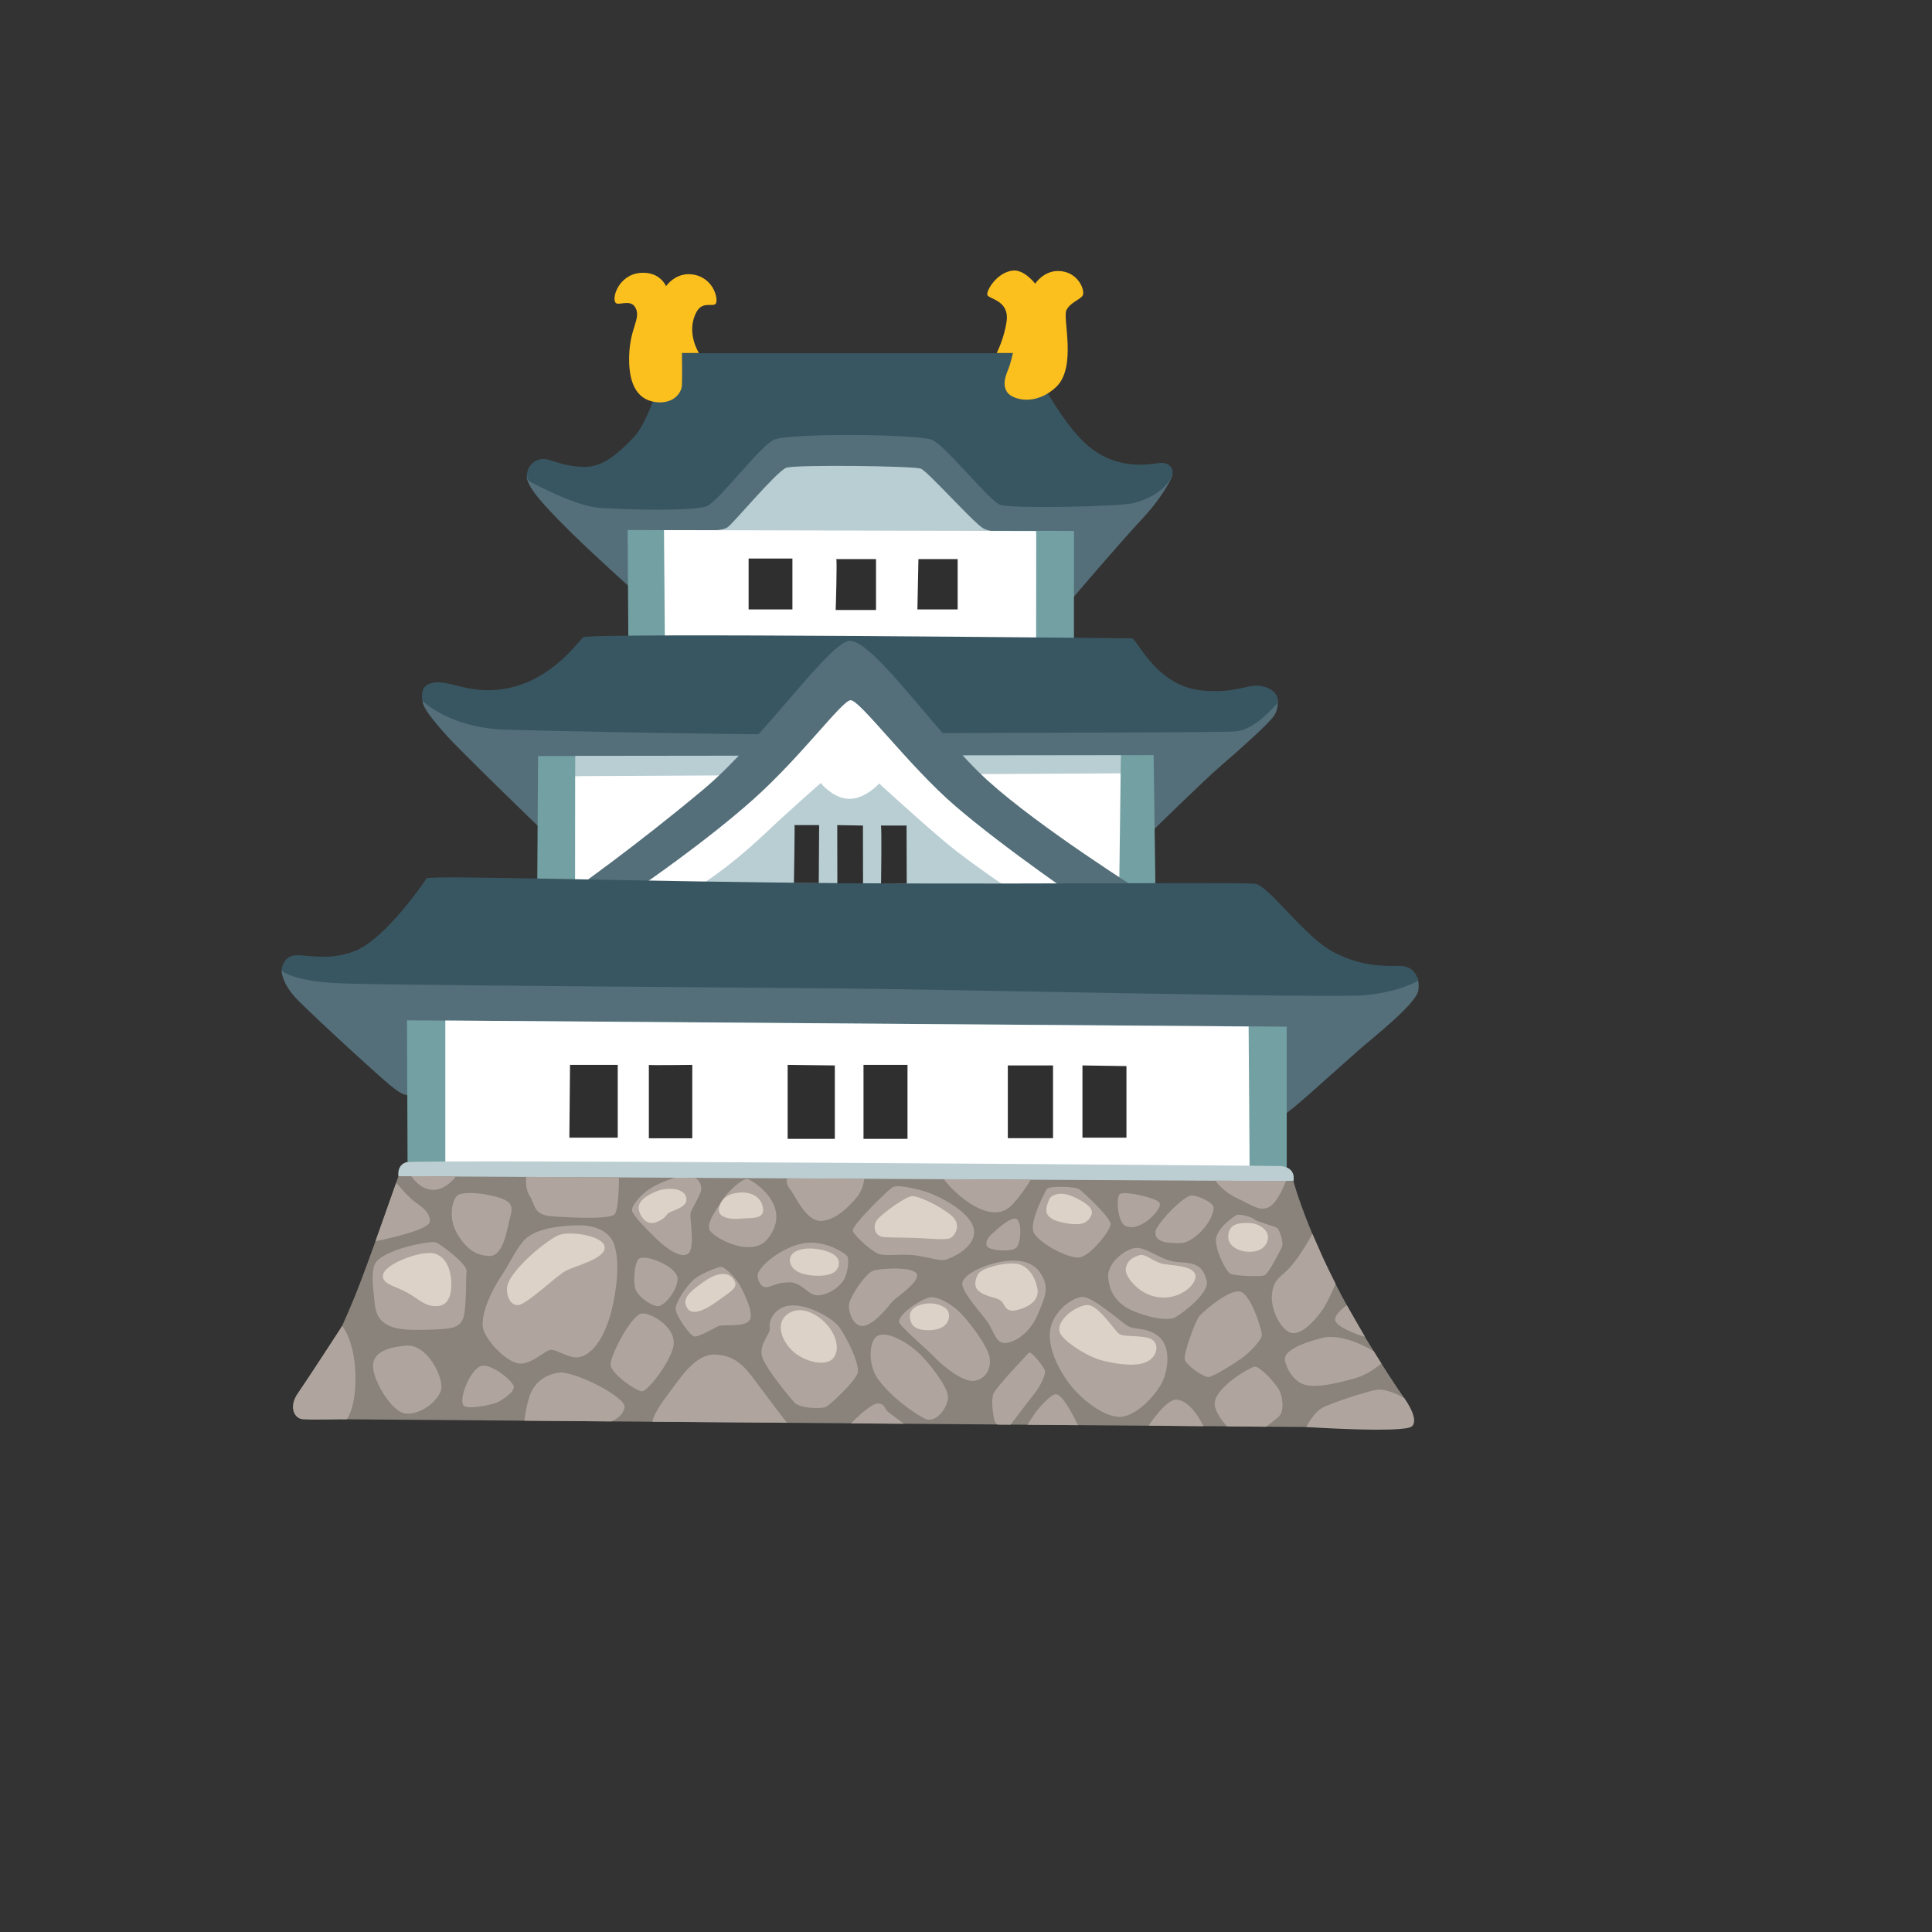 <svg xmlns="http://www.w3.org/2000/svg" version="1.1" xmlns:xlink="http://www.w3.org/1999/xlink" width="100%" height="100%" id="svgWorkerArea" viewBox="-25 -25 625 625" xmlns:idraw="https://idraw.muisca.co" style="background: white;"><rect x="-25" y="-25" width="625" height="625" fill="#333333" stroke="none"/><defs id="defsdoc"><pattern id="patternBool" x="0" y="0" width="10" height="10" patternUnits="userSpaceOnUse" patternTransform="rotate(35)"><circle cx="5" cy="5" r="4" style="stroke: none;fill: #ff000070;"></circle></pattern></defs><g id="fileImp-672255340" class="cosito"><path id="pathImp-998817487" fill="#546f7a" class="grouped" d="M179.948 166.042C179.948 166.042 168.284 155.617 160.125 147.64 147.676 135.462 145.168 131.292 145.44 128.754 145.712 126.216 168.888 132.35 168.888 132.35 168.888 132.35 218.747 106.846 218.747 106.846 218.747 106.846 288.428 104.58 288.428 104.58 288.428 104.58 340.281 131.504 340.281 131.504 340.281 131.504 354.332 128.693 354.332 128.693 354.332 128.693 352.187 134.616 344.269 143.107 336.836 151.054 322.181 168.308 322.181 168.308 322.181 168.308 179.948 166.042 179.948 166.042 179.948 166.042 179.948 166.042 179.948 166.042"></path><path id="pathImp-454833920" fill="#546f7a" class="grouped" d="M249.992 196.441C249.992 196.441 189.406 197.498 189.406 197.498 189.406 197.498 135.468 203.995 135.468 203.995 135.468 203.995 111.687 199.734 111.687 201.729 111.687 203.723 114.527 207.379 119.332 212.788 124.136 218.167 150.214 243.368 150.214 243.368 150.214 243.368 156.741 261.771 156.741 261.771 156.741 261.771 218.203 276.214 218.203 276.214 218.203 276.214 344.541 267.995 344.541 267.995 344.541 267.995 347.382 244.214 347.382 244.214 347.382 244.214 364.666 227.232 370.317 222.397 375.967 217.562 385.456 209.102 387.148 206.533 388.84 203.995 388.296 201.124 388.296 201.124 388.296 201.124 354.181 205.385 354.181 205.385 354.181 205.385 256.216 197.287 256.216 197.287 256.216 197.287 249.992 196.441 249.992 196.441 249.992 196.441 249.992 196.441 249.992 196.441"></path><path id="pathImp-128572459" fill="#546f7a" class="grouped" d="M143.113 276.245C143.113 276.245 89.024 290.416 89.024 290.416 89.024 290.416 66.089 288.996 66.089 288.996 66.089 288.996 66.028 293.287 71.619 298.817 79.838 306.945 98.391 323.837 101.232 326.103 104.072 328.37 105.492 329.488 108.605 329.488 111.717 329.488 388.689 336.166 390.381 335.591 392.073 335.017 405.853 322.387 414.374 314.862 419.088 310.692 433.411 299.603 433.864 295.221 434.226 291.746 433.199 290.93 433.199 290.93 433.199 290.93 398.389 292.683 398.389 292.683 398.389 292.683 297.554 279.357 297.554 279.357 297.554 279.357 143.113 276.245 143.113 276.245 143.113 276.245 143.113 276.245 143.113 276.245"></path><path id="pathImp-771795390" fill="#73a0a2" class="grouped" d="M106.671 305.072C106.671 305.072 106.852 352.997 106.852 352.997 106.852 352.997 254.161 354.145 254.161 354.145 254.161 354.145 391.257 352.725 391.257 352.725 391.257 352.725 391.257 307.127 391.257 307.127 391.257 307.127 106.671 305.072 106.671 305.072"></path><path id="pathImp-21494970" fill="#73a0a2" class="grouped" d="M148.794 261.801C148.794 261.801 149.066 219.587 149.066 219.587 149.066 219.587 348.198 219.285 348.198 219.285 348.198 219.285 348.772 261.801 348.772 261.801 348.772 261.801 237.451 272.558 237.451 272.558 237.451 272.558 148.794 261.801 148.794 261.801"></path><path id="pathImp-362046791" fill="#73a0a2" class="grouped" d="M178.044 146.461C178.044 146.461 178.286 184.988 178.286 184.988 178.286 184.988 249.629 190.246 249.629 190.246 249.629 190.246 322.422 185.018 322.422 185.018 322.422 185.018 322.422 146.763 322.422 146.763 322.422 146.763 178.044 146.461 178.044 146.461"></path><path id="pathImp-817126099" fill="#b9ced3" class="grouped" d="M199.075 151.115C199.075 151.115 204.514 146.552 204.514 146.552 204.514 146.552 208.564 146.733 210.316 145.615 212.069 144.527 226.029 127.666 229.323 126.336 232.012 125.249 270.69 125.732 272.896 126.608 275.102 127.485 289.395 143.5 292.84 145.766 294.894 147.126 298.672 146.975 298.672 146.975 298.672 146.975 305.44 152.444 305.44 152.444 305.44 152.444 199.075 151.115 199.075 151.115 199.075 151.115 199.075 151.115 199.075 151.115"></path><path id="pathImp-639360449" fill="#b9ced3" class="grouped" d="M161.062 226.084C161.062 226.084 252.258 234.847 252.258 234.847 252.258 234.847 337.531 225.177 337.531 225.177 337.531 225.177 337.622 219.315 337.622 219.315 337.622 219.315 161.092 219.527 161.092 219.527 161.092 219.527 161.062 226.084 161.062 226.084"></path><path id="pathImp-141985099" fill="#fff" class="grouped" d="M119.06 305.132C119.06 305.132 119.06 352.604 119.06 352.604 119.06 352.604 379.261 354.538 379.261 354.538 379.261 354.538 378.929 307.066 378.929 307.066 378.929 307.066 119.06 305.132 119.06 305.132"></path><path id="pathImp-451833838" fill="#bcced2" class="grouped" d="M103.891 355.505C103.891 355.505 103.256 351.939 106.459 350.972 109.662 350.005 386.785 352.09 389.082 352.211 394.581 352.543 393.433 357.106 393.433 357.106 393.433 357.106 242.346 361.004 242.346 361.004 242.346 361.004 103.891 355.505 103.891 355.505 103.891 355.505 103.891 355.505 103.891 355.505"></path><path id="pathImp-199006723" fill="#fff" class="grouped" d="M161.032 262.526C161.032 262.526 161.062 226.084 161.062 226.084 161.062 226.084 337.531 225.177 337.531 225.177 337.531 225.177 336.957 270.594 336.957 270.594 336.957 270.594 161.032 262.526 161.032 262.526"></path><path id="pathImp-222838100" fill="#fff" class="grouped" d="M190.101 184.414C190.101 184.414 189.799 146.491 189.799 146.491 189.799 146.491 310.215 146.793 310.215 146.794 310.215 146.793 310.184 184.746 310.184 184.746 310.184 184.746 190.101 184.414 190.101 184.414"></path><path id="pathImp-809085460" fill="#385661" class="grouped" d="M146.497 130.839C146.497 130.839 160.699 138.574 168.435 139.239 176.171 139.874 200.072 140.538 203.94 138.605 207.808 136.671 220.741 119.568 225.244 117.301 229.776 115.035 271.416 115.398 276.462 117.271 280.571 118.782 294.985 137.003 298.521 138.303 302.086 139.602 337.591 138.967 342.094 137.668 348.319 135.855 351.915 133.014 353.849 129.57 355.45 126.669 353.063 124.433 350.162 124.765 347.261 125.097 335.96 127.666 325.958 118.299 315.956 108.931 307.223 89.26 307.223 89.26 307.223 89.26 191.068 89.26 191.068 89.26 191.068 89.26 185.9 110.231 180.099 116.365 174.297 122.499 169.432 126.367 163.298 126.034 157.798 125.732 155.472 124.554 152.631 123.768 146.829 122.106 143.717 128.693 146.497 130.839 146.497 130.839 146.497 130.839 146.497 130.839"></path><path id="pathImp-225536681" fill="#385661" class="grouped" d="M163.63 181.181C162.18 182.39 153.81 194.809 139.094 197.679 125.859 200.248 119.392 193.751 113.591 196.35 110.629 197.649 111.687 201.729 111.687 201.729 111.687 201.729 119.573 209.736 136.254 210.945 141.179 211.308 233.976 213.151 250.445 212.516 266.913 211.882 370.982 212.154 375.182 211.579 381.165 210.764 386.997 203.783 387.964 202.816 388.931 201.85 388.538 198.344 383.703 197.075 378.868 195.776 375.393 199.583 363.427 198.314 348.863 196.743 342.759 181.513 341.157 181.513 339.556 181.513 165.564 179.579 163.63 181.181 163.63 181.181 163.63 181.181 163.63 181.181"></path><path id="pathImp-73374496" fill="#546f7a" class="grouped" d="M250.052 182.299C243.797 181.966 221.829 214.208 202.701 230.254 180.733 248.656 161.032 262.526 161.032 262.526 161.032 262.526 255.944 275.127 255.944 275.127 255.944 275.127 344.39 263.493 344.39 263.493 344.39 263.493 311.454 242.824 294.683 227.655 277.912 212.486 258.09 182.752 250.052 182.299 250.052 182.299 250.052 182.299 250.052 182.299"></path><path id="pathImp-926987978" fill="#fff" class="grouped" d="M182.002 261.891C182.002 261.891 203.306 247.357 218.807 233.487 234.309 219.617 247.212 201.85 250.112 201.517 253.013 201.185 268.938 222.76 284.016 235.723 300.152 249.623 326.32 267.391 326.32 267.391 326.32 267.391 248.209 273.857 248.209 273.857 248.209 273.857 182.002 261.891 182.002 261.891 182.002 261.891 182.002 261.891 182.002 261.891"></path><path id="pathImp-536965306" fill="#b9ced3" class="grouped" d="M198.743 263.1C198.743 263.1 208.926 257.48 222.403 244.728 230.834 236.75 240.503 228.32 240.503 228.32 240.503 228.32 244.583 233.427 249.78 233.427 254.977 233.427 259.419 228.471 259.419 228.471 259.419 228.471 274.045 241.887 281.81 248.263 290.664 255.546 306.558 265.971 306.558 265.971 306.558 265.971 253.164 273.525 253.164 272.739 253.164 271.954 198.743 263.1 198.743 263.1 198.743 263.1 198.743 263.1 198.743 263.1"></path><path id="pathImp-362191107" fill="#385661" class="grouped" d="M112.986 259.172C111.626 261.347 99.479 278.632 90.142 282.5 80.805 286.367 72.858 283.285 69.594 284.192 66.3 285.098 66.059 288.966 66.059 288.966 66.059 288.966 69.292 292.532 85.73 293.136 102.168 293.74 213.157 294.435 247.846 294.768 282.536 295.1 404.825 297.91 416.187 296.974 427.548 296.037 433.743 292.26 433.743 292.26 433.743 292.26 433.048 287.485 428.002 287.485 422.955 287.485 415.673 287.818 406.517 283.074 397.361 278.36 386.241 262.586 381.497 261.015 379.171 260.229 314.626 261.136 249.75 260.713 182.607 260.29 113.711 257.993 112.986 259.172 112.986 259.172 112.986 259.172 112.986 259.172"></path><path id="pathImp-640915446" fill="#89837c" class="grouped" d="M103.891 355.505C103.891 355.505 94.312 383.214 89.9 394.092 84.552 407.327 73.522 430.021 73.522 430.021 73.522 430.021 85.488 434.13 85.488 434.13 85.488 434.13 398.51 436.638 398.51 436.638 398.51 436.638 429.392 427.482 429.392 427.482 429.392 427.482 415.22 407.297 405.127 386.508 396.334 368.377 393.433 357.106 393.433 357.106 393.433 357.106 103.891 355.505 103.891 355.505 103.891 355.505 103.891 355.505 103.891 355.505"></path><path id="pathImp-98512992" fill="#2f2f2f" class="grouped" d="M159.4 319.486C159.4 319.486 174.841 319.486 174.841 319.486 174.841 319.486 174.841 343.025 174.841 343.025 174.841 343.025 159.188 343.025 159.188 343.025 159.188 343.025 159.4 319.486 159.4 319.486"></path><path id="pathImp-519209292" fill="#2f2f2f" class="grouped" d="M184.903 319.486C184.903 319.486 184.903 343.236 184.903 343.236 184.903 343.236 198.954 343.236 198.954 343.236 198.954 343.236 198.954 319.486 198.954 319.486 198.954 319.486 184.722 319.667 184.903 319.486 184.903 319.486 184.903 319.486 184.903 319.486"></path><path id="pathImp-169239367" fill="#2f2f2f" class="grouped" d="M229.806 319.486C229.806 319.486 229.806 343.418 229.806 343.418 229.806 343.418 245.066 343.418 245.066 343.418 245.066 343.418 245.066 319.667 245.066 319.667 245.066 319.667 229.806 319.486 229.806 319.486"></path><path id="pathImp-384375787" fill="#2f2f2f" class="grouped" d="M254.343 319.486C254.343 319.486 268.575 319.486 268.575 319.486 268.575 319.486 268.575 343.418 268.575 343.418 268.575 343.418 254.343 343.418 254.343 343.418 254.343 343.418 254.343 319.486 254.343 319.486"></path><path id="pathImp-485272313" fill="#2f2f2f" class="grouped" d="M301.029 319.667C301.029 319.667 315.654 319.667 315.654 319.667 315.654 319.667 315.654 343.206 315.654 343.206 315.654 343.206 301.029 343.206 301.029 343.206 301.029 343.206 301.029 319.667 301.029 319.667"></path><path id="pathImp-127853422" fill="#2f2f2f" class="grouped" d="M325.172 319.667C325.172 319.667 325.172 343.025 325.172 343.025 325.172 343.025 339.405 343.025 339.405 343.025 339.405 343.025 339.405 319.878 339.405 319.878 339.405 319.878 325.172 319.667 325.172 319.667"></path><path id="pathImp-768947195" fill="#2f2f2f" class="grouped" d="M232.012 241.918C232.012 241.918 239.99 241.918 239.99 241.918 239.99 241.918 239.869 260.683 239.869 260.683 239.869 260.683 231.831 260.592 231.831 260.592 231.831 260.592 232.163 241.736 232.012 241.918 232.012 241.918 232.012 241.918 232.012 241.918"></path><path id="pathImp-614246663" fill="#2f2f2f" class="grouped" d="M245.852 241.918C245.852 241.918 245.882 260.773 245.882 260.773 245.882 260.773 254.192 260.773 254.192 260.773 254.192 260.773 254.161 242.069 254.161 242.069 254.161 242.069 245.852 241.918 245.852 241.918"></path><path id="pathImp-188738514" fill="#2f2f2f" class="grouped" d="M259.963 242.069C259.963 242.069 268.273 242.069 268.273 242.069 268.273 242.069 268.333 260.803 268.333 260.803 268.333 260.803 260.024 260.803 260.024 260.803 260.024 260.803 260.296 242.401 259.963 242.069 259.963 242.069 259.963 242.069 259.963 242.069"></path><path id="pathImp-170918408" fill="#2f2f2f" class="grouped" d="M217.175 155.678C217.175 155.677 231.347 155.677 231.347 155.678 231.347 155.677 231.347 172.146 231.347 172.146 231.347 172.146 217.175 172.146 217.175 172.146 217.175 172.146 217.175 155.677 217.175 155.678"></path><path id="pathImp-324082051" fill="#2f2f2f" class="grouped" d="M245.519 155.859C245.519 155.859 258.392 155.859 258.392 155.859 258.392 155.859 258.392 172.327 258.392 172.327 258.392 172.327 245.338 172.327 245.338 172.327 245.368 172.297 245.852 155.859 245.519 155.859 245.519 155.859 245.519 155.859 245.519 155.859"></path><path id="pathImp-839397989" fill="#2f2f2f" class="grouped" d="M272.111 155.859C272.111 155.859 284.802 155.859 284.802 155.859 284.802 155.859 284.802 172.146 284.802 172.146 284.802 172.146 271.778 172.146 271.778 172.146 271.778 172.146 272.111 155.859 272.111 155.859"></path><path id="pathImp-796340383" fill="#fcc01e" class="grouped" d="M297.433 89.199C297.433 89.199 302.69 89.199 302.69 89.199 302.69 89.199 301.965 92.523 301.18 94.427 299.941 97.418 299.367 99.806 300.908 101.981 302.449 104.157 309.852 106.574 316.651 100.198 323.42 93.792 318.706 77.928 319.975 75.36 321.244 72.791 324.326 72.036 325.233 70.616 326.139 69.195 323.964 62.82 317.437 62.669 312.572 62.578 309.882 66.778 309.882 66.778 309.882 66.778 306.256 61.974 302.449 62.548 297.342 63.303 294.139 68.954 294.381 70.344 294.623 71.734 301.421 72.006 300.666 78.653 300.001 84.183 297.433 89.199 297.433 89.199 297.433 89.199 297.433 89.199 297.433 89.199"></path><path id="pathImp-912951702" fill="#fcc01e" class="grouped" d="M201.1 89.199C201.1 89.199 195.6 89.199 195.6 89.199 195.6 89.199 195.721 96.633 195.6 99.564 195.479 102.495 192.397 105.819 187.019 105.063 180.492 104.157 178.195 98.144 178.558 89.592 178.92 81.041 182.184 78.291 180.733 74.876 179.313 71.552 175.476 73.849 174.327 73.094 172.605 71.945 174.962 63.786 182.274 63.273 188.59 62.82 190.463 67.594 190.463 67.594 190.463 67.594 193.666 62.789 199.438 63.847 206.207 65.116 207.506 72.308 206.478 73.305 205.451 74.332 202.248 72.398 200.344 75.874 196.749 82.431 201.1 89.199 201.1 89.199 201.1 89.199 201.1 89.199 201.1 89.199"></path><path id="pathImp-954095463" fill="#afa59e" class="grouped" d="M85.67 403.943C85.67 403.943 89.598 408.294 89.96 419.324 90.323 430.353 87.18 434.13 87.18 434.13 87.18 434.13 75.668 434.372 72.918 434.13 70.168 433.888 68.264 430.111 71.377 425.669 74.489 421.227 85.67 403.943 85.67 403.943 85.67 403.943 85.67 403.943 85.67 403.943"></path><path id="pathImp-927272312" fill="#afa59e" class="grouped" d="M96.185 384.09C95.188 386.417 95.581 390.798 95.944 393.911 96.306 397.023 96.185 400.498 99.056 402.765 101.927 405.031 106.006 405.393 113.681 405.152 121.356 404.91 123.139 404.547 124.59 402.039 126.04 399.531 125.677 388.26 125.919 386.115 126.161 383.969 117.458 377.382 115.978 376.899 114.165 376.294 98.21 379.286 96.185 384.09 96.185 384.09 96.185 384.09 96.185 384.09"></path><path id="pathImp-413577847" fill="#afa59e" class="grouped" d="M96.457 376.536C96.457 376.536 113.802 373.182 114.044 370.19 114.346 366.594 109.844 364.57 107.94 362.757 106.036 360.974 103.165 357.65 103.165 357.65 103.165 357.65 96.457 376.536 96.457 376.536 96.457 376.536 96.457 376.536 96.457 376.536"></path><path id="pathImp-75761150" fill="#afa59e" class="grouped" d="M122.897 361.79C121.205 363.361 120.027 369.102 122.776 373.877 125.496 378.621 128.639 381.189 133.322 381.31 138.006 381.431 139.064 372.215 139.91 369.223 140.756 366.232 141.451 363.905 136.314 362.394 129.847 360.49 124.197 360.611 122.897 361.79 122.897 361.79 122.897 361.79 122.897 361.79"></path><path id="pathImp-335938832" fill="#afa59e" class="grouped" d="M108.061 355.474C108.061 355.474 110.69 359.796 115.011 359.916 119.332 360.037 122.444 355.595 122.444 355.595 122.444 355.595 108.061 355.474 108.061 355.474 108.061 355.474 108.061 355.474 108.061 355.474"></path><path id="pathImp-626919376" fill="#afa59e" class="grouped" d="M145.228 355.716C145.228 355.716 144.714 359.403 146.406 361.941 148.099 364.449 147.494 367.924 152.994 368.407 158.493 368.891 170.973 369.495 173.602 368.045 175.294 367.108 175.234 355.897 175.234 355.897 175.234 355.897 145.228 355.716 145.228 355.716 145.228 355.716 145.228 355.716 145.228 355.716"></path><path id="pathImp-953099610" fill="#afa59e" class="grouped" d="M161.243 371.399C153.689 371.641 147.222 373.091 144.352 376.445 141.481 379.799 139.91 383.758 136.918 388.2 133.927 392.642 130.694 399.834 131.177 404.124 131.66 408.445 139.185 416 143.173 416.121 147.253 416.241 151.211 411.83 153.236 411.679 155.139 411.558 159.249 414.579 162.21 414.066 166.531 413.341 171.064 407.72 173.36 396.691 175.899 384.362 174.086 379.074 173.844 378.107 173.572 377.14 171.91 371.036 161.243 371.399 161.243 371.399 161.243 371.399 161.243 371.399"></path><path id="pathImp-898020352" fill="#afa59e" class="grouped" d="M95.702 417.511C96.095 422.194 101.806 431.773 106.127 432.257 111.687 432.861 117.307 427.331 117.76 424.34 118.365 420.26 113.077 409.594 106.248 410.319 102.259 410.742 95.218 411.648 95.702 417.511 95.702 417.511 95.702 417.511 95.702 417.511"></path><path id="pathImp-248025436" fill="#afa59e" class="grouped" d="M124.922 429.628C126.04 431.229 134.017 429.386 135.589 428.782 137.16 428.177 141.572 425.307 141.209 423.524 140.846 421.741 134.501 416.453 131.026 416.816 127.581 417.148 123.26 427.21 124.922 429.628 124.922 429.628 124.922 429.628 124.922 429.628"></path><path id="pathImp-342985338" fill="#afa59e" class="grouped" d="M144.654 434.583C144.654 434.583 172.756 434.825 172.756 434.825 172.756 434.825 176.594 433.435 177.047 430.202 177.5 426.969 160.639 418.327 155.713 419.052 150.788 419.777 147.676 422.768 146.376 426.485 145.077 430.232 144.654 434.583 144.654 434.583 144.654 434.583 144.654 434.583 144.654 434.583"></path><path id="pathImp-932718339" fill="#afa59e" class="grouped" d="M172.514 416.211C172.303 419.203 180.794 425.065 182.697 425.065 184.601 425.065 192.035 415.365 192.881 410.319 193.908 404.094 184.752 399.108 182.214 400.015 178.86 401.224 172.756 412.978 172.514 416.211 172.514 416.211 172.514 416.211 172.514 416.211"></path><path id="pathImp-273242114" fill="#afa59e" class="grouped" d="M201.855 359.675C201.855 361.185 198.864 365.869 198.411 367.32 197.927 368.77 200.193 379.316 197.323 380.736 194.452 382.187 189.164 377.624 186.535 374.995 183.906 372.366 179.706 368.166 179.464 366.594 179.222 365.023 182.456 361.216 185.689 359.282 188.922 357.378 193.213 355.988 193.213 355.988 193.213 355.988 199.71 356.018 199.71 356.018 199.71 356.018 201.855 356.683 201.855 359.675 201.855 359.675 201.855 359.675 201.855 359.675"></path><path id="pathImp-468742235" fill="#afa59e" class="grouped" d="M181.731 382.187C180.25 383.214 179.706 389.862 180.643 392.249 181.61 394.636 186.021 397.748 188.076 397.507 190.131 397.265 194.301 392.249 194.18 388.532 194.059 384.815 183.997 380.615 181.731 382.187 181.731 382.187 181.731 382.187 181.731 382.187"></path><path id="pathImp-972839092" fill="#afa59e" class="grouped" d="M193.576 398.474C193.697 400.74 198.138 406.995 199.559 407.327 200.979 407.66 206.025 404.578 207.476 403.973 208.926 403.369 215.634 404.457 217.417 402.19 219.2 399.924 215.272 392.37 214.063 390.315 212.854 388.29 209.379 384.695 208.201 384.815 207.022 384.936 201.493 387.082 199.347 389.016 197.172 390.919 193.485 396.298 193.576 398.474 193.576 398.474 193.576 398.474 193.576 398.474"></path><path id="pathImp-937792956" fill="#afa59e" class="grouped" d="M216.843 356.411C215.362 356.079 210.497 360.249 208.443 363.603 206.388 366.957 203.759 370.19 204.484 372.698 205.209 375.206 218.203 382.338 223.4 375.69 231.801 365.053 218.384 356.774 216.843 356.411 216.843 356.411 216.843 356.411 216.843 356.411"></path><path id="pathImp-72788251" fill="#afa59e" class="grouped" d="M229.716 356.23C229.716 356.23 228.809 357.499 230.622 359.765 232.405 362.032 235.759 370.19 240.685 369.949 245.61 369.707 250.022 364.902 252.197 362.273 254.343 359.644 254.584 356.32 254.584 356.32 254.584 356.32 229.716 356.23 229.716 356.23 229.716 356.23 229.716 356.23 229.716 356.23"></path><path id="pathImp-772145289" fill="#afa59e" class="grouped" d="M220.197 386.961C219.684 388.2 220.922 391.765 223.068 391.403 225.213 391.04 226.422 389.832 230.501 389.832 234.581 389.832 236.484 394.394 239.959 394.032 243.434 393.669 247.03 391.04 248.239 388.532 249.448 386.024 249.569 382.549 249.206 381.582 248.843 380.615 242.86 376.657 236.515 377.019 230.139 377.382 221.859 383.002 220.197 386.961 220.197 386.961 220.197 386.961 220.197 386.961"></path><path id="pathImp-739394952" fill="#afa59e" class="grouped" d="M227.389 398.353C224.548 400.075 223.672 403.036 224.035 404.699 224.397 406.391 219.956 410.319 221.768 414.519 223.551 418.719 230.29 426.848 232.073 428.782 233.855 430.685 240.926 430.806 242.256 430.111 243.585 429.386 251.593 421.953 252.439 419.203 253.285 416.453 248.722 407.116 246.214 403.973 243.676 400.861 233.13 394.878 227.389 398.353 227.389 398.353 227.389 398.353 227.389 398.353"></path><path id="pathImp-196695958" fill="#afa59e" class="grouped" d="M257.334 386.115C254.494 387.535 250.022 394.515 249.659 396.902 249.297 399.29 251.23 405.182 255.159 403.731 259.117 402.281 262.955 396.661 264.133 395.573 265.342 394.485 271.688 390.224 271.688 387.656 271.718 384.332 258.785 385.42 257.334 386.115 257.334 386.115 257.334 386.115 257.334 386.115"></path><path id="pathImp-926540897" fill="#afa59e" class="grouped" d="M263.438 359.282C261.565 360.642 250.384 371.611 250.868 373.182 251.351 374.753 256.367 379.165 258.664 380.373 260.93 381.582 265.372 380.615 269.814 380.978 274.256 381.34 278.668 383.002 280.723 382.549 282.747 382.066 290.785 378.591 290.06 372.849 289.334 367.108 278.184 361.337 272.806 360.037 267.397 358.677 264.768 358.315 263.438 359.282 263.438 359.282 263.438 359.282 263.438 359.282"></path><path id="pathImp-919923806" fill="#afa59e" class="grouped" d="M280.3 356.472C280.3 356.472 283.351 360.581 288.247 363.935 293.142 367.289 297.705 368.135 300.817 366.081 303.929 364.056 308.492 356.623 308.492 356.623 308.492 356.623 280.3 356.472 280.3 356.472 280.3 356.472 280.3 356.472 280.3 356.472"></path><path id="pathImp-298563515" fill="#afa59e" class="grouped" d="M303.355 369.223C301.089 369.223 297.13 373.061 295.922 374.149 294.713 375.237 293.535 376.899 294.351 378.228 295.166 379.558 302.267 380.132 303.808 378.591 305.38 377.019 305.743 369.223 303.355 369.223 303.355 369.223 303.355 369.223 303.355 369.223"></path><path id="pathImp-841505460" fill="#afa59e" class="grouped" d="M309.217 373.182C310.003 376.627 320.972 382.64 324.568 381.703 328.164 380.736 334.147 373.182 334.268 371.036 334.389 368.891 325.414 360.732 324.205 359.765 322.997 358.798 314.385 358.557 313.659 359.644 312.934 360.732 308.371 369.586 309.217 373.182 309.217 373.182 309.217 373.182 309.217 373.182"></path><path id="pathImp-284039595" fill="#afa59e" class="grouped" d="M286.313 390.073C285.92 392.43 291.359 398.685 293.867 401.828 296.375 404.97 296.738 408.778 299.367 409.382 301.995 409.986 307.767 406.995 310.517 400.649 313.267 394.304 314.717 391.191 311.242 386.387 307.767 381.582 300.454 382.791 297.705 383.395 294.955 383.969 286.917 386.598 286.313 390.073 286.313 390.073 286.313 390.073 286.313 390.073"></path><path id="pathImp-225061613" fill="#afa59e" class="grouped" d="M337.38 361.216C335.809 362.183 336.655 370.432 338.951 371.52 341.218 372.608 343.635 371.641 345.78 370.19 347.926 368.74 350.827 365.507 350.101 364.086 349.346 362.636 339.042 360.188 337.38 361.216 337.38 361.216 337.38 361.216 337.38 361.216"></path><path id="pathImp-687575072" fill="#afa59e" class="grouped" d="M186.052 434.916C186.052 434.916 186.173 432.559 190.675 426.636 195.177 420.714 199.921 412.676 206.781 413.22 213.64 413.764 216.329 417.632 220.53 423.312 224.73 428.993 229.565 435.248 229.565 435.248 229.565 435.248 186.052 434.916 186.052 434.916 186.052 434.916 186.052 434.916 186.052 434.916"></path><path id="pathImp-936162996" fill="#afa59e" class="grouped" d="M250.294 435.46C250.294 435.46 256.76 428.721 259.208 429.023 261.686 429.356 260.719 430.625 262.653 432.045 264.587 433.435 267.366 435.581 267.366 435.581 267.366 435.581 250.294 435.46 250.294 435.46 250.294 435.46 250.294 435.46 250.294 435.46"></path><path id="pathImp-977372008" fill="#afa59e" class="grouped" d="M258.362 407.539C256.035 409.624 255.914 416.755 258.996 421.076 262.985 426.666 270.721 432.347 274.347 433.979 278.003 435.581 281.871 429.9 281.659 426.666 281.448 423.433 275.435 415.607 271.869 412.374 268.303 409.14 261.263 404.97 258.362 407.539 258.362 407.539 258.362 407.539 258.362 407.539"></path><path id="pathImp-71142081" fill="#afa59e" class="grouped" d="M265.856 402.583C265.825 403.913 275.011 411.558 277.399 414.126 279.816 416.695 286.373 422.224 290.241 421.681 294.079 421.106 295.861 417.36 295.046 413.733 294.23 410.107 288.398 402.341 285.406 399.441 282.445 396.54 278.335 394.545 276.19 394.636 274.045 394.727 265.946 399.531 265.856 402.583 265.856 402.583 265.856 402.583 265.856 402.583"></path><path id="pathImp-810286301" fill="#afa59e" class="grouped" d="M307.827 412.615C307.223 413.28 297.221 423.705 296.345 425.941 295.469 428.177 296.435 434.039 296.828 434.855 297.221 435.671 297.674 435.853 297.674 435.853 297.674 435.853 301.935 435.883 301.935 435.883 301.935 435.883 306.709 429.507 309.278 426.304 311.846 423.101 313.297 419.475 313.055 418.447 312.813 417.36 308.553 411.83 307.827 412.615 307.827 412.615 307.827 412.615 307.827 412.615"></path><path id="pathImp-540581028" fill="#afa59e" class="grouped" d="M316.591 426.032C315.019 425.971 311.363 430.202 310.577 431.169 309.761 432.136 307.374 435.913 307.374 435.913 307.374 435.913 323.722 436.034 323.722 436.034 323.692 436.034 319.159 426.092 316.591 426.032 316.591 426.032 316.591 426.032 316.591 426.032"></path><path id="pathImp-1128705" fill="#afa59e" class="grouped" d="M314.747 405.152C313.992 409.775 316.198 415.697 319.793 421.046 324.205 427.633 332.636 433.888 337.863 433.314 343.091 432.74 349.406 425.851 351.28 421.439 353.123 417.027 353.607 410.107 349.588 407.146 345.569 404.185 342.034 405.303 339.797 403.943 337.561 402.583 328.375 394.334 325.112 394.545 321.637 394.787 315.714 399.29 314.747 405.152 314.747 405.152 314.747 405.152 314.747 405.152"></path><path id="pathImp-982297950" fill="#afa59e" class="grouped" d="M333.512 388.472C333.875 391.826 335.204 396.57 342.094 399.32 348.983 402.039 352.761 401.798 354.362 401.495 355.964 401.163 366.57 393.397 365.361 389.288 364.153 385.208 362.883 383.577 356.598 383.335 350.343 383.093 345.509 377.714 341.58 378.832 337.712 379.95 333.059 384.12 333.512 388.472 333.512 388.472 333.512 388.472 333.512 388.472"></path><path id="pathImp-601921644" fill="#afa59e" class="grouped" d="M348.772 373.454C348.5 377.231 353.516 377.17 357.112 377.14 360.526 377.11 366.993 371.157 367.627 365.99 367.869 364.147 363.276 362.092 360.798 361.729 358.079 361.337 348.923 371.218 348.772 373.454 348.772 373.454 348.772 373.454 348.772 373.454"></path><path id="pathImp-434286523" fill="#afa59e" class="grouped" d="M368.171 356.955C368.171 356.955 370.468 360.43 375.182 362.606 379.926 364.781 382.313 366.927 385.365 365.567 388.417 364.207 390.986 357.046 390.986 357.046 390.986 357.046 368.171 356.955 368.171 356.955 368.171 356.955 368.171 356.955 368.171 356.955"></path><path id="pathImp-184810501" fill="#afa59e" class="grouped" d="M368.353 376.596C368.685 380.766 371.737 386.145 372.855 386.961 373.973 387.777 382.404 388.079 383.945 387.596 385.456 387.112 389.173 379.406 389.716 378.379 390.291 377.322 389.082 372.668 387.964 372.124 386.846 371.55 381.376 370.13 380.832 369.465 380.258 368.83 376.028 367.531 374.97 368.105 373.913 368.649 368.051 372.728 368.353 376.596 368.353 376.596 368.353 376.596 368.353 376.596"></path><path id="pathImp-355685842" fill="#afa59e" class="grouped" d="M399.567 374.179C399.567 374.179 396.032 380.676 392.738 384.513 389.445 388.351 387.118 388.351 386.483 393.579 385.849 398.806 389.868 406.421 393.554 406.27 397.241 406.119 401.169 401.042 402.861 398.655 404.553 396.238 407.061 390.315 407.061 390.315 407.061 390.315 403.979 384.12 403.103 382.187 402.226 380.253 399.567 374.179 399.567 374.179 399.567 374.179 399.567 374.179 399.567 374.179"></path><path id="pathImp-455482364" fill="#afa59e" class="grouped" d="M363.065 400.649C361.796 401.979 357.837 412.918 358.26 414.761 358.653 416.604 364.213 420.472 365.875 420.472 367.537 420.472 375.061 415.577 376.965 414.217 378.959 412.767 383.31 408.445 383.22 406.753 383.129 405.061 379.594 393.276 375.998 392.793 372.372 392.309 364.999 398.655 363.065 400.649 363.065 400.649 363.065 400.649 363.065 400.649"></path><path id="pathImp-327532230" fill="#afa59e" class="grouped" d="M364.304 436.366C364.304 436.366 360.526 428.026 355.541 427.784 352.156 427.633 346.596 436.185 346.596 436.185 346.596 436.185 364.304 436.366 364.304 436.366 364.304 436.366 364.304 436.366 364.304 436.366"></path><path id="pathImp-217110284" fill="#afa59e" class="grouped" d="M371.949 436.427C371.949 436.427 367.627 431.894 367.96 428.752 368.534 423.524 379.291 417.36 380.893 417.118 382.495 416.876 388.357 422.98 389.233 425.639 390.109 428.298 390.291 431.834 388.598 433.344 386.906 434.855 384.519 436.548 384.519 436.548 384.519 436.548 371.949 436.427 371.949 436.427 371.949 436.427 371.949 436.427 371.949 436.427"></path><path id="pathImp-774105505" fill="#afa59e" class="grouped" d="M390.683 415.093C391.076 417.39 393.403 422.315 397.754 423.131 402.075 423.947 409.297 422.013 413.558 420.804 417.819 419.596 421.868 416.09 421.868 416.09 421.868 416.09 419.42 412.162 419.42 412.162 419.42 412.162 409.871 405.968 402.468 407.871 395.095 409.805 390.2 412.223 390.683 415.093 390.683 415.093 390.683 415.093 390.683 415.093"></path><path id="pathImp-264338933" fill="#afa59e" class="grouped" d="M410.687 397.235C410.687 397.235 406.094 400.347 407.061 402.432 408.028 404.517 413.226 406.27 413.951 406.602 414.676 406.935 416.549 407.418 416.549 407.418 416.549 407.418 410.687 397.235 410.687 397.235 410.687 397.235 410.687 397.235 410.687 397.235"></path><path id="pathImp-147600367" fill="#afa59e" class="grouped" d="M429.271 427.271C429.271 427.271 423.681 423.917 420.055 424.642 416.428 425.367 405.46 428.902 402.649 430.504 399.839 432.106 397.603 436.638 397.603 436.638 397.603 436.638 428.969 438.693 431.688 436.457 434.408 434.221 429.271 427.271 429.271 427.271 429.271 427.271 429.271 427.271 429.271 427.271"></path><path id="pathImp-877286377" fill="#dcd2c7" class="grouped" d="M98.875 388.17C99.328 390.617 103.045 391.07 107.003 393.307 110.962 395.543 112.684 397.899 116.854 397.476 121.024 397.053 121.145 391.705 120.933 388.925 120.722 386.145 119.543 381.431 115.252 380.464 110.992 379.497 98.149 384.211 98.875 388.17 98.875 388.17 98.875 388.17 98.875 388.17"></path><path id="pathImp-416633330" fill="#dcd2c7" class="grouped" d="M139.245 390.527C138.399 393.307 139.88 397.597 142.78 397.174 145.681 396.751 154.777 387.867 157.98 386.145 161.183 384.423 170.943 382.187 170.611 378.44 170.278 374.693 159.43 373.212 155.955 374.481 152.389 375.75 140.877 385.178 139.245 390.527 139.245 390.526 139.245 390.526 139.245 390.527"></path><path id="pathImp-582426920" fill="#dcd2c7" class="grouped" d="M181.61 365.809C181.731 368.166 184.057 371.792 187.502 370.311 190.947 368.83 190.191 367.863 191.793 367.108 193.394 366.353 197.897 365.295 196.93 362.183 195.963 359.07 190.494 359.07 187.2 360.46 183.846 361.85 181.519 363.663 181.61 365.809 181.61 365.809 181.61 365.809 181.61 365.809"></path><path id="pathImp-650228184" fill="#dcd2c7" class="grouped" d="M207.627 365.688C206.781 369.133 211.918 369.556 214.486 369.223 217.055 368.891 222.312 369.767 221.859 366.02 221.436 362.273 218.112 360.672 214.909 360.762 211.887 360.883 208.594 361.729 207.627 365.688 207.627 365.688 207.627 365.688 207.627 365.688"></path><path id="pathImp-952185958" fill="#dcd2c7" class="grouped" d="M197.353 398.232C198.471 399.985 201.311 400.045 206.66 396.207 212.008 392.339 214.244 391.403 212.129 388.623 209.984 385.843 205.693 387.324 202.278 389.922 198.833 392.46 195.208 394.908 197.353 398.232 197.353 398.232 197.353 398.232 197.353 398.232"></path><path id="pathImp-53758066" fill="#dcd2c7" class="grouped" d="M230.531 382.61C230.471 384.695 232.345 387.203 237.905 387.626 243.465 388.049 246.033 386.659 246.365 384 246.698 381.34 243.676 379.709 239.415 379.074 235.155 378.44 230.622 379.406 230.531 382.61 230.531 382.61 230.531 382.61 230.531 382.61"></path><path id="pathImp-243404001" fill="#dcd2c7" class="grouped" d="M270.237 361.941C268.212 361.85 260.598 367.41 258.906 369.435 257.183 371.459 257.727 374.995 261.051 375.206 264.375 375.418 268.757 375.327 272.624 375.539 276.492 375.75 280.33 376.083 282.052 375.66 283.774 375.237 285.799 371.792 283.654 369.133 281.478 366.443 273.017 362.062 270.237 361.941 270.237 361.941 270.237 361.941 270.237 361.941"></path><path id="pathImp-543579664" fill="#dcd2c7" class="grouped" d="M229.444 400.377C225.878 403.339 227.963 408.627 231.045 411.709 234.792 415.456 242.165 417.39 244.643 414.277 247.091 411.165 245.187 405.182 240.262 401.435 235.88 398.111 232.012 398.232 229.444 400.377 229.444 400.377 229.444 400.377 229.444 400.377"></path><path id="pathImp-72134572" fill="#dcd2c7" class="grouped" d="M269.361 401.344C269.663 403.58 270.872 405.514 276.009 405.303 281.146 405.091 282.445 401.979 281.901 399.743 281.357 397.507 277.791 396.57 275.586 396.63 272.382 396.751 268.938 398.141 269.361 401.344 269.361 401.344 269.361 401.344 269.361 401.344"></path><path id="pathImp-597390652" fill="#dcd2c7" class="grouped" d="M291.208 392.249C293.535 394.576 296.677 394.485 298.49 395.573 300.303 396.63 299.79 399.864 304.05 398.776 308.341 397.718 311.333 395.361 310.577 391.705 309.822 388.079 307.586 384.211 303.627 383.788 299.669 383.365 292.93 385.178 291.631 386.901 290.362 388.593 290.12 391.161 291.208 392.249 291.208 392.249 291.208 392.249 291.208 392.249"></path><path id="pathImp-194829551" fill="#dcd2c7" class="grouped" d="M317.86 406.058C318.827 408.808 326.864 413.975 331.669 415.154 336.474 416.332 342.789 417.299 346.324 415.365 349.86 413.431 350.071 408.838 346.657 407.871 343.242 406.904 338.528 407.539 337.017 406.481 335.507 405.424 330.279 397.053 326.743 397.174 323.208 397.265 316.47 402.1 317.86 406.058 317.86 406.058 317.86 406.058 317.86 406.058"></path><path id="pathImp-962214991" fill="#dcd2c7" class="grouped" d="M339.163 385.722C339.012 387.898 343.454 394.183 350.404 394.727 357.354 395.271 362.611 390.013 361.644 387.233 360.678 384.453 354.695 384.453 351.491 383.909 348.288 383.365 345.599 380.494 343.786 381.008 341.973 381.522 339.374 382.61 339.163 385.722 339.163 385.722 339.163 385.722 339.163 385.722"></path><path id="pathImp-818317304" fill="#dcd2c7" class="grouped" d="M314.415 363.029C313.478 365.386 311.726 368.921 318.373 370.402 325.021 371.913 326.925 370.523 328.013 368.166 329.1 365.809 325.867 363.784 322.03 362.062 318.162 360.339 315.08 361.427 314.415 363.029 314.415 363.029 314.415 363.029 314.415 363.029"></path><path id="pathImp-982363684" fill="#dcd2c7" class="grouped" d="M372.341 374.693C372.07 377.986 375.545 379.95 379.291 379.95 383.038 379.95 384.972 377.926 385.184 375.448 385.395 373 382.495 370.734 379.08 370.644 375.635 370.523 372.644 370.946 372.341 374.693 372.341 374.693 372.341 374.693 372.341 374.693"></path></g></svg>
